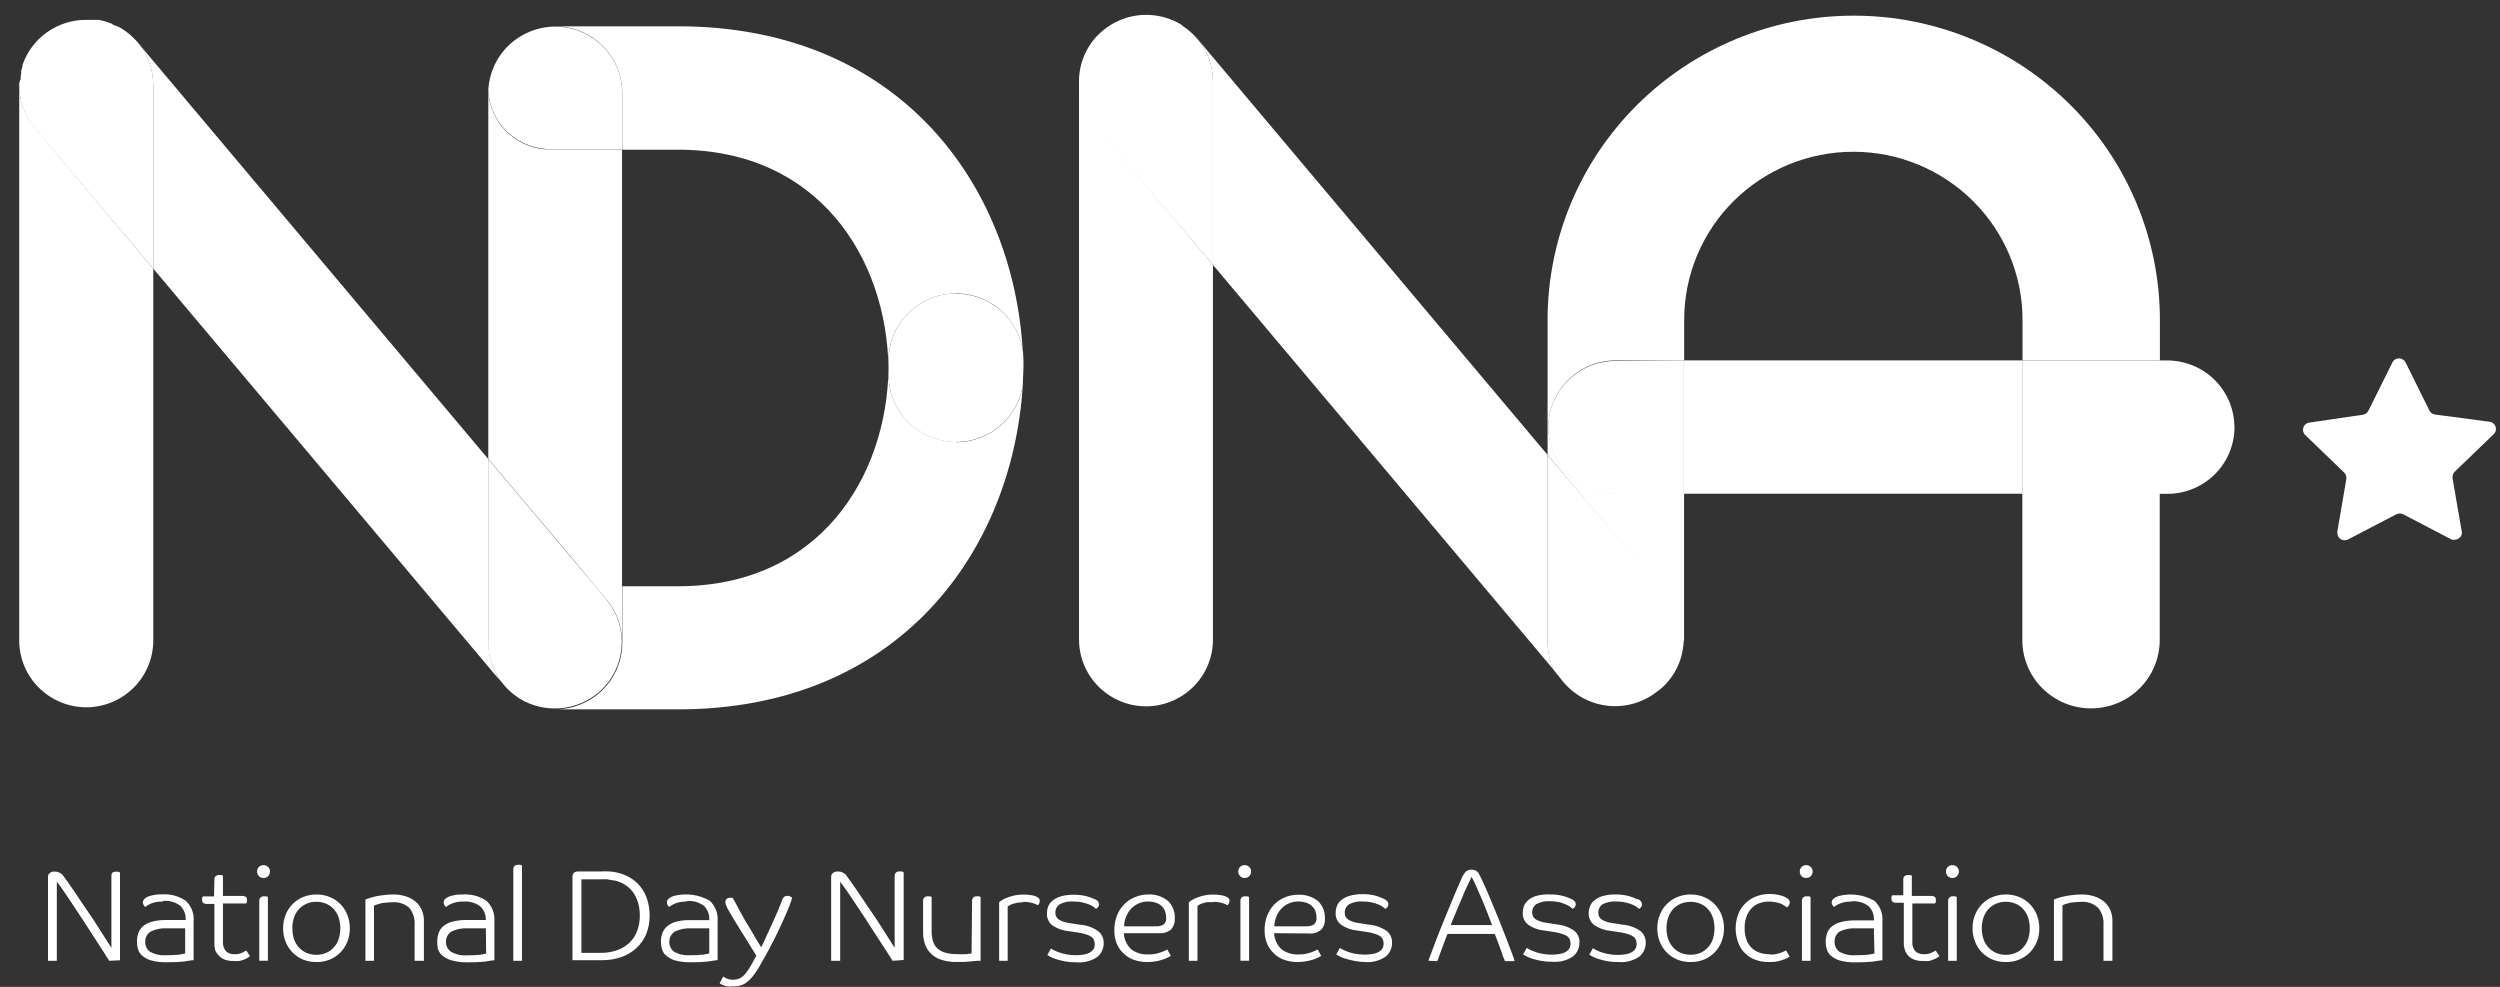 <svg width="152" height="60" viewBox="0 0 152 60" fill="none" xmlns="http://www.w3.org/2000/svg">
<rect x="0" y="0" width="152" height="60" fill="#333333" stroke="none"/>
<path d="M6.641 58.415C6.504 58.201 6.342 57.958 6.17 57.679L5.609 56.814L5.012 55.889C4.809 55.576 4.613 55.297 4.416 54.989C4.218 54.68 4.046 54.438 3.885 54.2C3.75 53.997 3.607 53.799 3.455 53.608V58.415H2.918V53.298C2.918 53.256 2.928 53.215 2.947 53.177C2.965 53.139 2.992 53.106 3.025 53.08C3.109 53.017 3.213 52.985 3.318 52.991C3.415 52.988 3.511 53.008 3.599 53.05L3.777 53.156C3.86 53.263 3.974 53.417 4.111 53.613C4.249 53.809 4.404 54.029 4.571 54.277L5.108 55.077L5.704 55.954L6.265 56.831L6.773 57.631V53.269C6.767 53.203 6.782 53.137 6.814 53.08C6.843 53.051 6.878 53.029 6.916 53.016C6.954 53.003 6.995 52.998 7.035 53.002C7.086 52.993 7.139 52.993 7.19 53.002L7.297 53.05V58.385L6.642 58.414L6.641 58.415ZM11.259 56.441H10.118C9.793 56.426 9.47 56.492 9.176 56.631C9.071 56.692 8.984 56.779 8.924 56.884C8.863 56.989 8.83 57.108 8.829 57.229C8.82 57.35 8.841 57.472 8.891 57.583C8.941 57.693 9.019 57.79 9.116 57.863C9.427 58.034 9.782 58.108 10.136 58.076C10.393 58.081 10.65 58.069 10.905 58.041L11.258 57.97V56.441H11.259ZM9.887 54.817C9.647 54.807 9.406 54.846 9.182 54.935C9.056 54.987 8.938 55.057 8.831 55.143C8.793 55.111 8.761 55.073 8.735 55.03C8.704 54.978 8.687 54.919 8.687 54.858C8.687 54.805 8.704 54.753 8.735 54.711C8.765 54.669 8.801 54.633 8.842 54.604C8.936 54.535 9.044 54.486 9.158 54.462C9.385 54.397 9.621 54.369 9.856 54.378C10.363 54.343 10.867 54.479 11.288 54.763C11.458 54.92 11.591 55.114 11.675 55.33C11.759 55.545 11.792 55.778 11.771 56.009V58.379C11.616 58.379 11.413 58.433 11.175 58.462C10.833 58.494 10.492 58.508 10.149 58.504C9.821 58.515 9.493 58.477 9.177 58.391C8.974 58.329 8.787 58.226 8.627 58.088C8.508 57.981 8.424 57.841 8.383 57.686C8.344 57.537 8.325 57.383 8.329 57.229C8.329 57.058 8.356 56.887 8.412 56.726C8.47 56.564 8.569 56.421 8.699 56.31C8.86 56.18 9.047 56.087 9.248 56.038C9.528 55.965 9.817 55.931 10.107 55.937H11.289C11.3 55.778 11.277 55.618 11.221 55.469C11.165 55.32 11.078 55.184 10.965 55.072C10.665 54.846 10.291 54.741 9.916 54.775M13.037 53.471C13.034 53.437 13.039 53.402 13.05 53.37C13.061 53.337 13.079 53.307 13.102 53.282C13.13 53.253 13.164 53.232 13.201 53.218C13.238 53.205 13.278 53.2 13.318 53.204C13.365 53.196 13.413 53.196 13.461 53.204L13.556 53.24V54.473H14.749C14.817 54.47 14.883 54.489 14.94 54.526C14.966 54.546 14.986 54.573 14.998 54.603C15.011 54.633 15.015 54.666 15.011 54.698C15.021 54.747 15.021 54.797 15.011 54.846C14.998 54.876 14.983 54.904 14.964 54.929H13.556V57.253C13.547 57.359 13.559 57.467 13.592 57.568C13.625 57.67 13.677 57.764 13.747 57.846C13.894 57.966 14.081 58.027 14.271 58.017C14.43 58.024 14.588 57.991 14.731 57.922L14.976 57.793L15.202 58.13L15.077 58.225C15.008 58.266 14.937 58.302 14.863 58.331C14.767 58.37 14.669 58.402 14.57 58.426C14.44 58.436 14.311 58.436 14.182 58.426C14.005 58.431 13.829 58.403 13.663 58.343C13.53 58.292 13.409 58.211 13.312 58.107C13.224 58.026 13.152 57.93 13.102 57.822C13.056 57.682 13.034 57.536 13.037 57.389V54.959H12.554C12.486 54.961 12.419 54.943 12.363 54.906C12.336 54.885 12.316 54.857 12.303 54.826C12.29 54.795 12.286 54.761 12.29 54.727C12.281 54.68 12.281 54.632 12.29 54.585L12.339 54.502H13.013L13.037 53.471ZM15.764 54.763C15.762 54.726 15.769 54.689 15.783 54.655C15.797 54.621 15.819 54.59 15.846 54.565C15.873 54.539 15.905 54.52 15.941 54.508C15.976 54.497 16.013 54.493 16.05 54.497C16.096 54.491 16.141 54.491 16.187 54.497L16.288 54.533V58.414H15.764V54.763ZM16.414 52.986C16.416 53.038 16.407 53.09 16.388 53.139C16.369 53.188 16.34 53.232 16.303 53.269C16.266 53.307 16.222 53.336 16.173 53.355C16.124 53.375 16.072 53.384 16.02 53.382C15.915 53.382 15.815 53.342 15.74 53.27C15.668 53.193 15.629 53.091 15.632 52.986C15.63 52.935 15.639 52.885 15.658 52.838C15.676 52.791 15.704 52.748 15.74 52.712C15.815 52.64 15.916 52.6 16.02 52.6C16.124 52.6 16.225 52.64 16.3 52.712C16.338 52.747 16.367 52.789 16.387 52.837C16.407 52.884 16.416 52.934 16.414 52.986ZM17.78 56.441C17.776 56.664 17.808 56.886 17.875 57.099C17.939 57.286 18.04 57.457 18.173 57.603C18.302 57.745 18.462 57.858 18.639 57.935C18.828 58.014 19.03 58.054 19.235 58.054C19.44 58.054 19.643 58.014 19.832 57.935C20.007 57.859 20.164 57.746 20.292 57.603C20.427 57.459 20.529 57.287 20.59 57.099C20.725 56.671 20.725 56.211 20.59 55.783C20.528 55.594 20.426 55.421 20.292 55.274C20.165 55.132 20.008 55.02 19.832 54.947C19.644 54.866 19.44 54.825 19.235 54.829C19.037 54.825 18.84 54.862 18.657 54.939C18.474 55.016 18.309 55.13 18.173 55.274C18.041 55.422 17.94 55.595 17.875 55.783C17.806 55.996 17.771 56.217 17.773 56.441L17.78 56.441ZM21.271 56.441C21.273 56.723 21.22 57.003 21.115 57.265C21.016 57.507 20.873 57.728 20.692 57.917C20.506 58.099 20.287 58.243 20.047 58.344C19.791 58.446 19.517 58.495 19.242 58.492C18.965 58.495 18.688 58.446 18.43 58.344C18.192 58.243 17.976 58.098 17.792 57.917C17.608 57.73 17.464 57.508 17.368 57.265C17.264 57.003 17.211 56.723 17.213 56.441C17.211 56.157 17.263 55.875 17.368 55.611C17.464 55.37 17.608 55.151 17.79 54.967C17.973 54.782 18.19 54.637 18.43 54.538C18.949 54.331 19.528 54.331 20.047 54.538C20.29 54.634 20.509 54.779 20.692 54.965C20.873 55.152 21.017 55.372 21.115 55.612C21.219 55.876 21.271 56.156 21.27 56.441L21.271 56.441ZM25.208 58.415V56.21C25.232 55.841 25.114 55.477 24.88 55.191C24.738 55.068 24.573 54.974 24.395 54.917C24.216 54.86 24.028 54.84 23.842 54.858C23.696 54.858 23.55 54.868 23.406 54.888C23.28 54.888 23.168 54.924 23.071 54.947C22.994 54.965 22.919 54.989 22.845 55.018L22.738 55.066V58.415H22.218V54.692L22.368 54.633C22.652 54.536 22.946 54.468 23.245 54.432C23.467 54.4 23.689 54.384 23.913 54.384C24.176 54.381 24.438 54.421 24.689 54.503C24.908 54.571 25.111 54.685 25.285 54.835C25.442 54.975 25.566 55.146 25.649 55.338C25.734 55.541 25.776 55.759 25.774 55.979V58.415H25.207H25.208ZM29.54 56.441H28.406C28.081 56.427 27.758 56.492 27.464 56.631C27.359 56.692 27.273 56.78 27.212 56.885C27.151 56.989 27.118 57.108 27.116 57.229C27.108 57.353 27.132 57.477 27.185 57.589C27.238 57.701 27.32 57.798 27.421 57.87C27.732 58.039 28.087 58.113 28.442 58.082C28.698 58.086 28.955 58.074 29.211 58.047C29.328 58.029 29.443 58.006 29.557 57.976L29.54 56.441ZM28.173 54.816C27.932 54.806 27.693 54.847 27.469 54.936C27.342 54.987 27.223 55.057 27.116 55.143C27.077 55.111 27.042 55.073 27.015 55.03C26.989 54.978 26.975 54.922 26.973 54.864C26.975 54.812 26.989 54.761 27.016 54.716C27.045 54.675 27.081 54.639 27.123 54.609C27.218 54.543 27.326 54.495 27.439 54.467C27.666 54.404 27.901 54.377 28.137 54.384C28.647 54.349 29.153 54.485 29.575 54.77C29.745 54.926 29.877 55.12 29.961 55.336C30.045 55.551 30.078 55.784 30.058 56.014V58.385C29.903 58.385 29.694 58.438 29.461 58.468C29.119 58.5 28.774 58.514 28.43 58.509C28.088 58.518 27.748 58.475 27.421 58.379C27.219 58.317 27.032 58.214 26.872 58.076C26.751 57.969 26.665 57.829 26.622 57.674C26.593 57.528 26.58 57.378 26.585 57.229C26.585 57.058 26.613 56.887 26.669 56.725C26.725 56.563 26.824 56.42 26.955 56.309C27.114 56.18 27.299 56.087 27.499 56.038C27.781 55.965 28.071 55.931 28.364 55.937H29.539C29.544 55.784 29.517 55.632 29.461 55.491C29.404 55.349 29.319 55.221 29.211 55.113C28.91 54.888 28.535 54.782 28.161 54.817M31.21 52.849C31.208 52.78 31.231 52.713 31.275 52.66C31.305 52.632 31.34 52.611 31.378 52.598C31.416 52.585 31.456 52.579 31.497 52.582C31.542 52.573 31.589 52.573 31.633 52.582L31.735 52.618V58.415H31.209L31.21 52.849ZM38.9 55.671C38.905 55.396 38.867 55.122 38.787 54.858C38.717 54.631 38.61 54.417 38.471 54.224C38.336 54.047 38.17 53.897 37.981 53.779C37.786 53.661 37.572 53.577 37.349 53.53C37.212 53.53 37.074 53.484 36.931 53.465C36.788 53.447 36.639 53.465 36.483 53.465H35.35V57.934H36.543C36.892 57.937 37.237 57.877 37.564 57.757C37.837 57.654 38.087 57.497 38.297 57.294C38.498 57.093 38.651 56.85 38.745 56.584C38.852 56.291 38.905 55.981 38.9 55.67V55.671ZM39.497 55.671C39.501 56.051 39.432 56.429 39.294 56.785C39.159 57.109 38.956 57.4 38.697 57.638C38.437 57.883 38.128 58.069 37.79 58.183C37.407 58.319 37.003 58.385 36.597 58.379H34.807V53.298C34.804 53.214 34.834 53.131 34.89 53.068C34.969 53.007 35.067 52.977 35.166 52.985H36.532C36.695 52.975 36.857 52.975 37.021 52.985C37.194 52.985 37.349 53.02 37.486 53.044C37.776 53.105 38.054 53.214 38.309 53.364C38.555 53.505 38.769 53.692 38.942 53.915C39.126 54.151 39.265 54.418 39.354 54.703C39.452 55.017 39.501 55.346 39.497 55.675M43.124 56.441H41.991C41.666 56.427 41.342 56.492 41.047 56.631C40.942 56.691 40.854 56.779 40.793 56.883C40.731 56.988 40.698 57.107 40.696 57.229C40.687 57.35 40.708 57.472 40.758 57.583C40.808 57.694 40.885 57.791 40.983 57.864C41.293 58.034 41.648 58.108 42.002 58.076C42.259 58.081 42.517 58.069 42.772 58.041L43.124 57.97V56.441ZM41.739 54.817C41.499 54.808 41.259 54.847 41.036 54.936C40.91 54.989 40.791 55.059 40.684 55.143C40.646 55.111 40.614 55.072 40.588 55.03C40.559 54.978 40.545 54.918 40.547 54.858C40.547 54.806 40.563 54.754 40.594 54.711C40.624 54.669 40.66 54.633 40.702 54.604C40.797 54.536 40.904 54.487 41.018 54.462C41.74 54.285 42.503 54.393 43.147 54.763C43.318 54.92 43.45 55.114 43.534 55.33C43.618 55.545 43.651 55.778 43.631 56.009V58.379C43.476 58.379 43.273 58.433 43.035 58.462C42.693 58.494 42.351 58.508 42.009 58.504C41.681 58.515 41.353 58.477 41.036 58.391C40.834 58.329 40.647 58.226 40.487 58.088C40.368 57.981 40.283 57.841 40.242 57.686C40.203 57.543 40.183 57.395 40.183 57.247C40.183 57.076 40.211 56.906 40.266 56.743C40.326 56.584 40.424 56.441 40.552 56.328C40.707 56.196 40.888 56.099 41.083 56.044C41.364 55.971 41.653 55.938 41.942 55.943H43.124C43.135 55.785 43.112 55.626 43.058 55.477C43.003 55.328 42.918 55.192 42.807 55.078C42.504 54.854 42.128 54.748 41.752 54.782M46.298 57.556C46.376 57.407 46.471 57.218 46.578 56.963C46.686 56.707 46.8 56.494 46.912 56.239C47.026 55.985 47.145 55.718 47.259 55.458C47.372 55.196 47.468 54.941 47.557 54.71C47.581 54.643 47.62 54.582 47.671 54.533C47.731 54.487 47.804 54.465 47.879 54.468C47.949 54.465 48.017 54.483 48.076 54.521L48.166 54.585C48.077 54.881 47.969 55.169 47.843 55.451C47.705 55.771 47.543 56.127 47.36 56.518C47.176 56.915 46.984 57.3 46.764 57.703C46.542 58.107 46.352 58.462 46.131 58.83C46.02 59.021 45.895 59.203 45.755 59.374C45.651 59.509 45.529 59.629 45.391 59.73C45.28 59.816 45.151 59.881 45.016 59.921C44.869 59.958 44.719 59.976 44.568 59.973C44.455 59.986 44.341 59.986 44.228 59.973C44.142 59.96 44.058 59.936 43.978 59.902C43.922 59.883 43.868 59.859 43.816 59.831L43.757 59.784L43.966 59.375C44.03 59.417 44.098 59.455 44.169 59.488C44.293 59.544 44.43 59.571 44.568 59.564C44.688 59.569 44.808 59.549 44.92 59.505C45.032 59.461 45.134 59.395 45.219 59.309C45.325 59.202 45.419 59.083 45.499 58.954C45.608 58.784 45.712 58.61 45.809 58.433L45.983 58.1L45.761 57.745L45.433 57.206L45.057 56.613C44.926 56.399 44.807 56.192 44.693 56.02L44.395 55.517C44.312 55.374 44.252 55.273 44.222 55.214C44.193 55.154 44.167 55.093 44.145 55.03C44.117 54.975 44.103 54.914 44.103 54.853C44.099 54.786 44.12 54.72 44.162 54.668C44.186 54.641 44.217 54.619 44.251 54.606C44.285 54.592 44.322 54.588 44.359 54.592C44.405 54.584 44.451 54.584 44.497 54.592C44.518 54.588 44.54 54.588 44.561 54.592C44.561 54.64 44.628 54.728 44.7 54.859C44.771 54.989 44.848 55.143 44.944 55.321L45.272 55.913L45.63 56.506C45.75 56.719 45.862 56.915 45.976 57.099L46.274 57.585M54.269 58.415C54.131 58.201 53.971 57.958 53.798 57.679L53.237 56.814L52.64 55.889C52.437 55.576 52.24 55.297 52.043 54.989C51.847 54.68 51.674 54.438 51.512 54.2C51.375 53.998 51.232 53.801 51.083 53.608V58.415H50.534V53.3C50.535 53.257 50.545 53.214 50.565 53.175C50.584 53.136 50.612 53.102 50.647 53.075C50.731 53.012 50.835 52.98 50.94 52.986C51.037 52.982 51.133 53.002 51.221 53.045L51.399 53.152C51.482 53.258 51.596 53.412 51.733 53.608C51.871 53.803 52.026 54.023 52.193 54.272L52.73 55.072L53.326 55.949L53.887 56.825L54.395 57.627V53.27C54.392 53.196 54.415 53.123 54.459 53.063C54.488 53.035 54.523 53.013 54.562 53C54.6 52.986 54.641 52.981 54.681 52.986C54.732 52.976 54.785 52.976 54.836 52.986L54.943 53.033V58.368L54.269 58.415ZM59.102 54.764C59.099 54.695 59.123 54.627 59.167 54.574C59.196 54.546 59.231 54.524 59.269 54.511C59.308 54.498 59.349 54.493 59.389 54.498C59.434 54.491 59.48 54.491 59.526 54.498L59.621 54.533V58.415H59.4L59.066 58.45C58.941 58.45 58.803 58.48 58.659 58.486H58.231C57.823 58.505 57.416 58.437 57.038 58.285C56.763 58.154 56.531 57.948 56.369 57.691C56.196 57.376 56.112 57.02 56.124 56.66V54.764C56.122 54.695 56.145 54.627 56.19 54.574C56.219 54.546 56.254 54.524 56.292 54.511C56.331 54.498 56.371 54.493 56.411 54.498C56.457 54.491 56.503 54.491 56.548 54.498L56.643 54.533V56.637C56.643 56.837 56.671 57.037 56.726 57.23C56.773 57.394 56.865 57.544 56.99 57.662C57.128 57.785 57.294 57.874 57.473 57.923C57.713 57.988 57.959 58.017 58.207 58.012C58.395 58.023 58.585 58.023 58.774 58.012C58.874 58.002 58.973 57.989 59.072 57.97L59.102 54.764ZM62.228 54.858C61.992 54.856 61.758 54.894 61.535 54.971C61.471 54.995 61.409 55.025 61.35 55.06C61.32 55.076 61.292 55.096 61.267 55.12V58.415H60.748V54.858L60.868 54.763C60.957 54.702 61.053 54.651 61.155 54.609C61.3 54.547 61.452 54.498 61.607 54.462C61.803 54.413 62.003 54.388 62.205 54.39C62.405 54.385 62.605 54.403 62.801 54.444C62.904 54.465 63.002 54.503 63.093 54.557C63.131 54.579 63.163 54.611 63.185 54.649C63.207 54.688 63.218 54.731 63.219 54.775C63.219 54.831 63.207 54.886 63.183 54.935C63.163 54.975 63.134 55.009 63.099 55.037C63 54.979 62.894 54.935 62.783 54.906C62.589 54.852 62.388 54.828 62.186 54.834M66.601 54.675C66.75 54.763 66.822 54.859 66.822 54.977C66.825 55.042 66.803 55.105 66.762 55.155L66.637 55.262C66.531 55.159 66.408 55.075 66.274 55.013C66.136 54.957 65.994 54.911 65.849 54.876C65.654 54.83 65.454 54.809 65.253 54.811C64.971 54.792 64.688 54.849 64.436 54.977C64.351 55.033 64.281 55.11 64.234 55.2C64.187 55.29 64.164 55.391 64.167 55.493C64.162 55.575 64.179 55.658 64.217 55.732C64.255 55.806 64.311 55.869 64.381 55.913C64.565 56.02 64.768 56.089 64.979 56.115L65.659 56.222C66.07 56.248 66.467 56.392 66.798 56.637C66.897 56.723 66.976 56.829 67.028 56.949C67.081 57.069 67.106 57.199 67.103 57.33C67.108 57.492 67.076 57.654 67.008 57.802C66.941 57.95 66.841 58.08 66.715 58.183C66.343 58.433 65.896 58.548 65.45 58.509C65.212 58.513 64.974 58.493 64.74 58.45C64.558 58.415 64.379 58.369 64.203 58.313C64.078 58.273 63.956 58.222 63.839 58.16L63.678 58.065L63.899 57.668L64.053 57.762C64.299 57.885 64.56 57.972 64.829 58.023C65.026 58.062 65.226 58.078 65.426 58.077C65.576 58.078 65.726 58.066 65.874 58.041C66 58.023 66.123 57.986 66.237 57.929C66.331 57.88 66.412 57.811 66.476 57.727C66.534 57.631 66.562 57.52 66.559 57.407C66.56 57.32 66.544 57.233 66.512 57.152C66.479 57.072 66.423 57.004 66.35 56.957C66.256 56.895 66.153 56.847 66.046 56.814C65.888 56.763 65.727 56.726 65.563 56.702L64.967 56.613C64.616 56.58 64.28 56.46 63.988 56.262C63.877 56.177 63.789 56.066 63.731 55.94C63.672 55.813 63.646 55.673 63.654 55.534C63.654 55.396 63.678 55.257 63.726 55.125C63.781 54.984 63.871 54.86 63.988 54.763C64.136 54.643 64.306 54.556 64.489 54.503C64.743 54.43 65.007 54.396 65.271 54.401C65.552 54.395 65.834 54.429 66.106 54.503C66.276 54.553 66.442 54.616 66.601 54.692M70.246 56.322C70.415 56.33 70.584 56.295 70.736 56.222C70.798 56.17 70.846 56.103 70.876 56.027C70.905 55.951 70.914 55.869 70.902 55.789C70.904 55.664 70.884 55.54 70.843 55.422C70.805 55.305 70.74 55.199 70.652 55.113C70.556 55.013 70.438 54.938 70.306 54.894C70.137 54.837 69.96 54.809 69.781 54.811C69.574 54.811 69.37 54.858 69.184 54.948C69.012 55.031 68.858 55.148 68.731 55.291C68.609 55.435 68.514 55.6 68.45 55.777C68.386 55.952 68.35 56.137 68.343 56.322H70.246H70.246ZM68.331 56.738C68.345 57.112 68.508 57.466 68.785 57.722C69.085 57.943 69.455 58.053 69.828 58.029C70.063 58.033 70.297 57.997 70.521 57.923C70.677 57.873 70.829 57.809 70.974 57.733L71.189 58.119L70.993 58.225C70.89 58.274 70.784 58.315 70.676 58.349C70.539 58.392 70.4 58.426 70.258 58.451C70.092 58.48 69.926 58.493 69.757 58.492C69.489 58.494 69.223 58.452 68.969 58.367C68.734 58.289 68.519 58.162 68.338 57.994C68.156 57.828 68.009 57.626 67.907 57.401C67.797 57.129 67.744 56.836 67.752 56.542C67.748 56.247 67.8 55.952 67.907 55.676C68.002 55.425 68.146 55.195 68.332 55.001C68.511 54.811 68.728 54.662 68.969 54.562C69.224 54.447 69.501 54.386 69.781 54.384C70.224 54.356 70.663 54.495 71.009 54.77C71.152 54.909 71.263 55.078 71.335 55.264C71.407 55.45 71.439 55.649 71.428 55.848C71.444 56.088 71.365 56.325 71.207 56.506C71.002 56.677 70.738 56.76 70.473 56.737L68.331 56.738ZM73.79 54.858C73.647 54.843 73.503 54.843 73.361 54.858C73.261 54.876 73.164 54.902 73.069 54.936C73.006 54.959 72.946 54.989 72.889 55.025C72.859 55.039 72.831 55.059 72.806 55.084V58.415H72.281V54.858L72.406 54.763C72.496 54.702 72.591 54.651 72.693 54.609C72.837 54.547 72.987 54.497 73.14 54.462C73.335 54.413 73.535 54.389 73.736 54.39C73.937 54.385 74.137 54.403 74.333 54.444C74.438 54.465 74.539 54.503 74.631 54.557C74.669 54.579 74.701 54.611 74.723 54.649C74.745 54.688 74.757 54.731 74.757 54.775C74.755 54.825 74.744 54.873 74.724 54.918C74.703 54.963 74.673 55.003 74.637 55.037C74.535 54.981 74.427 54.937 74.315 54.906C74.121 54.851 73.92 54.827 73.719 54.834M75.419 54.763C75.417 54.694 75.44 54.626 75.484 54.573C75.513 54.545 75.549 54.523 75.587 54.51C75.625 54.497 75.666 54.492 75.706 54.497C75.752 54.491 75.797 54.491 75.843 54.497L75.944 54.533V58.414H75.419V54.763ZM76.069 52.986C76.07 53.038 76.059 53.091 76.039 53.14C76.018 53.189 75.988 53.233 75.95 53.27C75.876 53.343 75.777 53.383 75.673 53.383C75.569 53.383 75.47 53.343 75.396 53.27C75.342 53.214 75.305 53.143 75.29 53.066C75.275 52.99 75.282 52.91 75.311 52.838C75.33 52.791 75.359 52.748 75.395 52.712C75.431 52.675 75.475 52.645 75.523 52.626C75.572 52.606 75.624 52.597 75.676 52.6C75.727 52.598 75.778 52.607 75.825 52.626C75.872 52.646 75.915 52.675 75.95 52.712C75.988 52.747 76.019 52.789 76.04 52.836C76.06 52.883 76.071 52.934 76.07 52.986H76.069ZM79.386 56.322C79.553 56.33 79.72 56.295 79.869 56.221C79.933 56.17 79.983 56.103 80.013 56.028C80.043 55.952 80.054 55.87 80.043 55.789C80.044 55.664 80.024 55.54 79.983 55.422C79.945 55.305 79.88 55.199 79.792 55.113C79.695 55.014 79.577 54.939 79.446 54.894C79.275 54.835 79.096 54.807 78.915 54.81C78.716 54.811 78.519 54.854 78.338 54.937C78.157 55.02 77.996 55.141 77.865 55.291C77.743 55.435 77.648 55.6 77.585 55.777C77.52 55.952 77.484 56.137 77.477 56.322H79.386ZM77.465 56.738C77.484 57.113 77.648 57.465 77.924 57.721C78.223 57.942 78.591 58.051 78.962 58.029C79.2 58.033 79.436 57.997 79.661 57.923C79.817 57.873 79.969 57.809 80.114 57.733L80.329 58.119L80.132 58.225C80.029 58.273 79.924 58.314 79.816 58.349C79.516 58.442 79.205 58.49 78.891 58.492C78.626 58.494 78.362 58.452 78.11 58.367C77.875 58.289 77.659 58.162 77.477 57.994C77.296 57.827 77.15 57.626 77.048 57.401C76.936 57.129 76.881 56.837 76.886 56.542C76.884 56.246 76.937 55.953 77.041 55.676C77.139 55.427 77.284 55.198 77.465 55.001C77.646 54.811 77.866 54.662 78.11 54.562C78.362 54.454 78.635 54.4 78.909 54.402C79.352 54.375 79.791 54.511 80.138 54.787C80.281 54.927 80.392 55.096 80.464 55.282C80.536 55.468 80.567 55.667 80.555 55.866C80.564 55.986 80.548 56.105 80.51 56.218C80.471 56.331 80.409 56.435 80.329 56.524C80.228 56.609 80.112 56.674 79.986 56.714C79.859 56.753 79.727 56.767 79.595 56.754L77.465 56.738ZM84.189 54.674C84.338 54.763 84.416 54.858 84.416 54.977C84.416 55.041 84.395 55.104 84.357 55.155C84.317 55.193 84.275 55.229 84.231 55.262L84.117 55.167C84.039 55.104 83.953 55.053 83.862 55.013C83.542 54.874 83.196 54.806 82.848 54.811C82.565 54.791 82.282 54.848 82.029 54.977C81.944 55.033 81.875 55.11 81.828 55.2C81.781 55.29 81.758 55.391 81.761 55.493C81.756 55.575 81.774 55.658 81.811 55.732C81.849 55.806 81.906 55.869 81.976 55.913C82.159 56.021 82.362 56.089 82.572 56.115L83.253 56.222C83.642 56.254 84.016 56.392 84.333 56.619C84.432 56.704 84.51 56.811 84.563 56.931C84.616 57.051 84.641 57.181 84.637 57.312C84.641 57.475 84.608 57.637 84.539 57.785C84.471 57.933 84.37 58.063 84.243 58.166C83.874 58.415 83.429 58.531 82.984 58.492C82.758 58.487 82.532 58.461 82.31 58.414C82.127 58.378 81.946 58.333 81.767 58.278C81.643 58.238 81.523 58.187 81.409 58.124L81.243 58.029L81.463 57.632L81.624 57.727C81.866 57.852 82.125 57.94 82.393 57.988C82.738 58.052 83.09 58.058 83.437 58.006C83.562 57.988 83.683 57.95 83.796 57.893C83.89 57.845 83.972 57.776 84.034 57.691C84.097 57.596 84.128 57.484 84.124 57.371C84.124 57.284 84.108 57.197 84.076 57.116C84.04 57.039 83.984 56.971 83.915 56.921C83.819 56.859 83.715 56.811 83.605 56.778C83.447 56.727 83.286 56.69 83.122 56.666L82.524 56.577C82.173 56.547 81.836 56.426 81.545 56.227C81.433 56.143 81.343 56.033 81.284 55.906C81.225 55.778 81.198 55.638 81.207 55.498C81.208 55.359 81.234 55.221 81.284 55.089C81.337 54.947 81.428 54.823 81.546 54.728C81.694 54.608 81.864 54.52 82.048 54.467C82.299 54.395 82.561 54.361 82.824 54.365C83.107 54.358 83.39 54.392 83.664 54.467C83.832 54.517 83.996 54.58 84.153 54.657M89.47 53.323C89.38 53.507 89.285 53.715 89.184 53.916C89.082 54.117 88.981 54.377 88.873 54.633C88.765 54.888 88.652 55.149 88.539 55.422L88.199 56.245H90.722C90.627 55.985 90.519 55.712 90.4 55.415C90.281 55.12 90.167 54.822 90.055 54.574L89.726 53.826C89.646 53.648 89.561 53.473 89.47 53.3V53.323ZM86.844 58.414C87 57.983 87.161 57.555 87.327 57.128C87.501 56.684 87.667 56.257 87.847 55.825C88.026 55.391 88.193 54.977 88.365 54.568C88.539 54.159 88.694 53.786 88.849 53.441C88.913 53.28 89.004 53.13 89.117 52.998C89.204 52.927 89.311 52.884 89.422 52.875C89.534 52.865 89.646 52.889 89.744 52.944C89.8 52.984 89.849 53.029 89.893 53.081C89.983 53.24 90.096 53.472 90.227 53.768C90.358 54.064 90.501 54.361 90.651 54.746L91.11 55.853C91.265 56.239 91.408 56.601 91.54 56.945C91.672 57.289 91.791 57.585 91.886 57.846C91.981 58.107 92.052 58.296 92.089 58.438H91.492C91.492 58.373 91.427 58.272 91.379 58.136C91.331 58 91.284 57.851 91.224 57.691L91.044 57.199C90.994 57.06 90.94 56.921 90.884 56.784H88.008C87.877 57.123 87.751 57.437 87.644 57.739C87.536 58.041 87.447 58.272 87.388 58.438L86.844 58.414ZM95.585 54.675C95.728 54.763 95.806 54.858 95.806 54.977C95.806 55.041 95.785 55.103 95.746 55.155L95.621 55.262C95.514 55.159 95.391 55.074 95.257 55.013C95.121 54.952 94.982 54.9 94.839 54.858C94.644 54.813 94.443 54.791 94.243 54.794C93.96 54.773 93.677 54.831 93.425 54.96C93.34 55.016 93.271 55.092 93.224 55.182C93.177 55.273 93.154 55.373 93.157 55.475C93.152 55.558 93.169 55.641 93.207 55.715C93.245 55.789 93.302 55.851 93.372 55.896C93.555 56.002 93.758 56.071 93.968 56.097L94.648 56.204C95.038 56.236 95.412 56.373 95.728 56.601C95.827 56.687 95.906 56.794 95.958 56.914C96.011 57.034 96.036 57.164 96.032 57.294C96.036 57.457 96.002 57.618 95.935 57.765C95.868 57.913 95.769 58.044 95.644 58.148C95.273 58.398 94.826 58.513 94.379 58.474C94.141 58.477 93.904 58.457 93.67 58.414C93.489 58.379 93.309 58.334 93.133 58.278C93.007 58.238 92.885 58.186 92.769 58.124L92.603 58.029L92.829 57.632L92.984 57.727C93.229 57.85 93.49 57.938 93.76 57.988C94.104 58.053 94.457 58.059 94.803 58.006C94.93 57.988 95.053 57.95 95.167 57.893C95.26 57.845 95.34 57.776 95.4 57.691C95.462 57.597 95.493 57.485 95.489 57.372C95.49 57.284 95.474 57.197 95.441 57.116C95.409 57.036 95.353 56.967 95.281 56.921C95.186 56.859 95.084 56.811 94.977 56.778C94.819 56.729 94.657 56.691 94.493 56.666L93.896 56.577C93.546 56.546 93.209 56.425 92.917 56.227C92.807 56.142 92.719 56.031 92.66 55.904C92.602 55.777 92.576 55.638 92.584 55.498C92.584 55.36 92.608 55.221 92.655 55.089C92.711 54.949 92.802 54.824 92.918 54.728C93.066 54.608 93.236 54.52 93.419 54.467C93.688 54.396 93.966 54.368 94.243 54.384C94.524 54.377 94.806 54.412 95.077 54.486C95.247 54.534 95.414 54.598 95.573 54.675M99.612 54.674C99.761 54.763 99.832 54.858 99.832 54.977C99.836 55.041 99.815 55.105 99.773 55.155C99.738 55.195 99.698 55.231 99.654 55.262L99.541 55.167C99.461 55.106 99.375 55.054 99.284 55.013C99.146 54.956 99.005 54.911 98.86 54.876C98.665 54.83 98.464 54.808 98.263 54.811C97.979 54.792 97.695 54.849 97.441 54.977C97.356 55.034 97.288 55.111 97.242 55.201C97.196 55.291 97.174 55.391 97.177 55.493C97.173 55.575 97.19 55.658 97.228 55.732C97.266 55.806 97.323 55.869 97.393 55.913C97.576 56.022 97.779 56.09 97.989 56.115L98.67 56.222C99.061 56.253 99.436 56.391 99.755 56.619C99.854 56.704 99.933 56.811 99.986 56.931C100.039 57.051 100.064 57.181 100.06 57.312C100.064 57.475 100.03 57.637 99.962 57.785C99.893 57.933 99.792 58.063 99.665 58.166C99.294 58.416 98.847 58.531 98.401 58.492C98.163 58.495 97.925 58.475 97.691 58.433C97.51 58.397 97.331 58.352 97.154 58.296C97.03 58.256 96.91 58.204 96.796 58.142L96.629 58.047L96.85 57.65L97.011 57.745C97.111 57.797 97.214 57.843 97.321 57.882C97.801 58.051 98.315 58.1 98.819 58.024C98.945 58.005 99.068 57.968 99.182 57.911C99.277 57.863 99.359 57.794 99.422 57.709C99.481 57.613 99.51 57.502 99.505 57.389C99.508 57.302 99.492 57.215 99.457 57.135C99.425 57.054 99.368 56.986 99.296 56.939C99.202 56.877 99.099 56.83 98.991 56.797C98.834 56.746 98.672 56.708 98.508 56.684L97.912 56.595C97.561 56.564 97.224 56.444 96.934 56.245C96.821 56.161 96.731 56.05 96.672 55.923C96.612 55.796 96.585 55.656 96.593 55.516C96.592 55.376 96.619 55.237 96.671 55.108C96.724 54.965 96.815 54.84 96.934 54.746C97.078 54.626 97.247 54.536 97.429 54.485C97.683 54.413 97.946 54.378 98.21 54.384C98.493 54.377 98.777 54.412 99.051 54.486C99.219 54.534 99.383 54.598 99.541 54.675M101.324 56.441C101.322 56.665 101.356 56.887 101.426 57.099C101.491 57.284 101.593 57.456 101.724 57.603C101.853 57.745 102.012 57.858 102.189 57.935C102.572 58.089 103 58.089 103.382 57.935C103.558 57.86 103.715 57.746 103.841 57.603C103.977 57.459 104.079 57.287 104.14 57.099C104.275 56.671 104.275 56.211 104.14 55.783C104.078 55.594 103.976 55.42 103.841 55.274C103.715 55.132 103.558 55.02 103.382 54.947C103 54.792 102.572 54.792 102.189 54.947C102.013 55.022 101.854 55.133 101.724 55.274C101.594 55.423 101.492 55.597 101.426 55.783C101.356 55.995 101.322 56.218 101.324 56.441ZM104.82 56.441C104.822 56.723 104.77 57.003 104.665 57.265C104.569 57.508 104.425 57.73 104.241 57.917C104.056 58.099 103.838 58.244 103.598 58.344C103.341 58.446 103.068 58.495 102.791 58.492C102.514 58.495 102.238 58.446 101.981 58.344C101.743 58.242 101.526 58.098 101.342 57.917C101.159 57.73 101.015 57.508 100.919 57.265C100.814 57.003 100.762 56.723 100.763 56.441C100.761 56.157 100.814 55.875 100.919 55.611C101.015 55.37 101.159 55.151 101.341 54.967C101.523 54.783 101.741 54.637 101.981 54.538C102.238 54.436 102.513 54.383 102.791 54.384C103.068 54.383 103.341 54.435 103.598 54.538C103.839 54.636 104.058 54.781 104.241 54.965C104.425 55.15 104.569 55.369 104.665 55.611C104.77 55.876 104.822 56.157 104.82 56.441ZM107.637 58.036C107.84 58.041 108.042 58.009 108.234 57.941C108.358 57.898 108.48 57.846 108.597 57.786L108.812 58.171C108.669 58.254 108.516 58.322 108.358 58.373C108.102 58.462 107.831 58.502 107.559 58.492C107.283 58.496 107.009 58.452 106.748 58.361C106.507 58.279 106.288 58.144 106.106 57.967C105.923 57.79 105.782 57.575 105.692 57.337C105.473 56.764 105.473 56.131 105.692 55.558C105.791 55.312 105.941 55.089 106.134 54.906C106.321 54.727 106.542 54.588 106.784 54.497C107.039 54.401 107.31 54.353 107.583 54.354C107.851 54.349 108.117 54.389 108.37 54.474C108.443 54.497 108.512 54.526 108.579 54.562L108.687 54.633C108.723 54.661 108.755 54.692 108.782 54.728C108.807 54.773 108.82 54.824 108.818 54.876C108.816 54.928 108.802 54.978 108.777 55.024C108.746 55.084 108.701 55.135 108.645 55.172L108.501 55.066C108.429 55.019 108.353 54.978 108.275 54.941C108.174 54.905 108.07 54.877 107.965 54.858C107.838 54.828 107.707 54.815 107.577 54.817C107.374 54.812 107.172 54.845 106.98 54.912C106.803 54.974 106.642 55.076 106.509 55.208C106.37 55.352 106.262 55.524 106.193 55.712C106.107 55.939 106.066 56.181 106.074 56.423C106.065 56.672 106.106 56.92 106.193 57.152C106.258 57.335 106.365 57.499 106.505 57.634C106.645 57.769 106.813 57.869 106.998 57.929C107.191 57.989 107.392 58.019 107.595 58.017M109.558 54.763C109.556 54.694 109.579 54.627 109.623 54.574C109.652 54.546 109.687 54.524 109.725 54.511C109.763 54.497 109.804 54.492 109.844 54.497C109.89 54.49 109.936 54.49 109.982 54.497L110.082 54.533V58.415H109.558V54.763ZM110.208 52.986C110.21 53.038 110.201 53.091 110.181 53.14C110.161 53.188 110.132 53.233 110.094 53.27C110.019 53.342 109.919 53.382 109.814 53.382C109.71 53.382 109.609 53.342 109.534 53.27C109.462 53.193 109.424 53.091 109.427 52.986C109.425 52.935 109.433 52.885 109.452 52.838C109.47 52.791 109.498 52.749 109.534 52.713C109.57 52.676 109.614 52.647 109.662 52.627C109.711 52.608 109.763 52.599 109.815 52.601C109.866 52.599 109.918 52.609 109.966 52.628C110.014 52.647 110.058 52.676 110.094 52.713C110.132 52.748 110.162 52.79 110.181 52.837C110.201 52.884 110.21 52.935 110.208 52.986ZM113.931 56.441H112.803C112.478 56.427 112.154 56.492 111.86 56.631C111.762 56.696 111.681 56.785 111.626 56.889C111.571 56.994 111.543 57.111 111.544 57.229C111.535 57.35 111.556 57.472 111.606 57.583C111.656 57.694 111.733 57.791 111.831 57.864C112.142 58.034 112.497 58.108 112.851 58.076C113.108 58.081 113.365 58.069 113.62 58.041C113.738 58.025 113.853 58.001 113.967 57.97L113.931 56.441ZM112.565 54.817C112.324 54.807 112.084 54.847 111.86 54.936C111.734 54.988 111.615 55.057 111.508 55.143C111.471 55.111 111.439 55.072 111.413 55.03C111.383 54.98 111.367 54.923 111.365 54.864C111.366 54.811 111.383 54.76 111.413 54.716C111.441 54.674 111.478 54.637 111.52 54.609C111.615 54.54 111.723 54.492 111.837 54.467C112.559 54.29 113.322 54.399 113.967 54.77C114.137 54.926 114.27 55.12 114.354 55.336C114.438 55.551 114.47 55.784 114.45 56.014V58.386C114.294 58.386 114.092 58.438 113.853 58.469C113.512 58.5 113.17 58.515 112.827 58.509C112.499 58.52 112.171 58.482 111.855 58.397C111.653 58.335 111.466 58.232 111.306 58.095C111.185 57.989 111.099 57.848 111.061 57.691C111.022 57.549 111.001 57.401 111.001 57.253C111.001 57.082 111.029 56.911 111.085 56.749C111.141 56.587 111.24 56.444 111.372 56.334C111.531 56.204 111.719 56.111 111.92 56.062C112.2 55.989 112.489 55.955 112.779 55.961H113.931C113.944 55.802 113.922 55.643 113.868 55.493C113.813 55.344 113.727 55.209 113.615 55.096C113.314 54.87 112.939 54.765 112.565 54.799M115.72 53.471C115.718 53.437 115.722 53.402 115.734 53.37C115.745 53.337 115.763 53.307 115.786 53.282C115.814 53.254 115.848 53.232 115.885 53.219C115.922 53.205 115.962 53.2 116.001 53.204C116.048 53.196 116.097 53.196 116.144 53.204L116.239 53.24V54.473H117.433C117.5 54.47 117.567 54.489 117.624 54.526C117.65 54.546 117.67 54.572 117.682 54.603C117.695 54.633 117.699 54.666 117.696 54.698C117.706 54.747 117.706 54.797 117.696 54.846L117.648 54.929H116.27V57.253C116.261 57.359 116.273 57.467 116.305 57.568C116.338 57.67 116.391 57.764 116.46 57.846C116.608 57.965 116.795 58.027 116.986 58.017C117.144 58.024 117.301 57.991 117.445 57.922L117.689 57.793L117.916 58.13L117.791 58.225C117.633 58.317 117.462 58.385 117.284 58.426C117.155 58.435 117.025 58.435 116.896 58.426C116.719 58.432 116.543 58.404 116.377 58.343C116.242 58.29 116.12 58.209 116.019 58.106C115.926 58.003 115.857 57.882 115.816 57.75C115.769 57.611 115.747 57.465 115.751 57.318V54.888H115.267C115.2 54.89 115.133 54.871 115.077 54.834C115.05 54.813 115.03 54.786 115.017 54.755C115.005 54.724 115 54.69 115.005 54.657C114.995 54.61 114.995 54.561 115.005 54.514L115.053 54.431H115.72V53.471ZM118.447 54.763C118.445 54.726 118.452 54.689 118.466 54.654C118.479 54.62 118.501 54.589 118.528 54.563C118.555 54.538 118.588 54.518 118.624 54.507C118.659 54.495 118.697 54.492 118.734 54.497C118.779 54.49 118.826 54.49 118.871 54.497L118.972 54.533V58.415H118.447V54.763ZM119.098 52.986C119.099 53.038 119.09 53.091 119.071 53.14C119.051 53.188 119.022 53.233 118.984 53.27C118.909 53.342 118.808 53.382 118.704 53.382C118.599 53.382 118.499 53.342 118.423 53.27C118.352 53.193 118.313 53.091 118.316 52.986C118.314 52.935 118.323 52.885 118.341 52.838C118.36 52.791 118.388 52.749 118.423 52.713C118.46 52.676 118.504 52.647 118.552 52.627C118.6 52.608 118.652 52.599 118.704 52.601C118.756 52.599 118.808 52.609 118.856 52.628C118.904 52.647 118.947 52.676 118.984 52.713C119.022 52.748 119.051 52.79 119.071 52.837C119.091 52.884 119.1 52.935 119.098 52.986ZM120.494 56.441C120.491 56.664 120.526 56.886 120.596 57.099C120.658 57.283 120.758 57.453 120.889 57.597C121.02 57.741 121.18 57.856 121.358 57.935C121.548 58.014 121.75 58.054 121.955 58.054C122.16 58.054 122.363 58.014 122.552 57.935C122.728 57.859 122.885 57.746 123.011 57.603C123.145 57.458 123.247 57.286 123.31 57.099C123.444 56.671 123.444 56.212 123.31 55.783C123.245 55.596 123.143 55.422 123.011 55.274C122.885 55.132 122.728 55.02 122.552 54.947C122.364 54.866 122.161 54.825 121.956 54.829C121.75 54.824 121.546 54.864 121.358 54.947C121.182 55.022 121.024 55.133 120.894 55.274C120.761 55.422 120.66 55.595 120.596 55.783C120.526 55.996 120.491 56.218 120.494 56.441ZM123.99 56.441C124 56.991 123.792 57.521 123.411 57.917C123.226 58.099 123.007 58.244 122.767 58.344C122.511 58.446 122.237 58.495 121.961 58.492C121.684 58.495 121.408 58.445 121.15 58.344C120.912 58.242 120.696 58.098 120.511 57.917C120.328 57.73 120.184 57.508 120.088 57.265C119.981 57.004 119.928 56.724 119.932 56.441C119.928 56.157 119.98 55.874 120.088 55.611C120.185 55.371 120.329 55.15 120.511 54.965C120.692 54.781 120.91 54.636 121.15 54.538C121.669 54.331 122.248 54.331 122.767 54.538C123.01 54.634 123.229 54.779 123.411 54.965C123.592 55.152 123.736 55.372 123.835 55.612C123.939 55.876 123.992 56.157 123.99 56.441ZM127.892 58.415V56.21C127.916 55.841 127.799 55.477 127.563 55.191C127.421 55.06 127.253 54.96 127.07 54.899C126.887 54.838 126.693 54.816 126.501 54.834C126.356 54.834 126.21 54.845 126.066 54.864C125.941 54.864 125.827 54.9 125.732 54.924C125.654 54.942 125.579 54.965 125.505 54.995L125.398 55.042V58.415H124.879V54.692L125.028 54.633C125.313 54.536 125.606 54.468 125.905 54.432C126.126 54.4 126.35 54.384 126.573 54.384C126.837 54.381 127.099 54.421 127.349 54.503C127.569 54.571 127.771 54.685 127.946 54.835C128.102 54.975 128.225 55.146 128.309 55.338C128.394 55.541 128.437 55.759 128.434 55.979V58.415H127.892Z" fill="white"/>
<path d="M102.291 39.17C102.366 38.123 102.032 37.089 101.36 36.283L94.093 27.659V19.445C94.094 17.014 94.577 14.607 95.512 12.363C96.448 10.119 97.819 8.082 99.545 6.369C103.045 2.897 107.777 0.95 112.708 0.953C117.638 0.95 122.37 2.898 125.869 6.369C127.596 8.082 128.967 10.118 129.902 12.363C130.838 14.607 131.321 17.014 131.322 19.445V21.917H122.97V19.445C122.97 16.735 121.885 14.136 119.956 12.22C118.023 10.301 115.408 9.226 112.684 9.227C109.959 9.226 107.344 10.302 105.41 12.22C104.456 13.166 103.699 14.291 103.182 15.531C102.665 16.771 102.398 18.101 102.398 19.445V21.917H98.114C97.037 21.947 96.015 22.4 95.269 23.178C94.527 23.954 94.123 24.992 94.146 26.065C94.178 27.138 94.635 28.155 95.417 28.891C96.201 29.631 97.246 30.031 98.323 30.006H102.392V38.897L102.291 39.17Z" fill="white"/>
<path d="M1.169 5.072V38.963C1.175 40.036 1.606 41.062 2.368 41.817C3.134 42.575 4.167 43.002 5.245 43.004C6.323 43.002 7.357 42.574 8.122 41.815C8.5 41.441 8.8 40.995 9.005 40.505C9.211 40.014 9.317 39.488 9.319 38.957V16.333L2.112 7.775C1.479 7.019 1.143 6.058 1.169 5.072Z" fill="white"/>
<path d="M7.202 1.634C7.103 1.588 7.001 1.548 6.897 1.516L6.803 1.445L6.581 1.361L6.408 1.302L6.236 1.261L6.014 1.207H5.227C4.377 1.207 3.546 1.473 2.854 1.964C2.163 2.455 1.643 3.15 1.367 3.952V3.988C1.367 4.083 1.32 4.183 1.296 4.277C1.272 4.373 1.296 4.355 1.296 4.39L1.26 4.634V4.793C1.26 4.847 1.17 4.965 1.17 5.072C1.137 6.065 1.47 7.035 2.107 7.798L9.32 16.333V5.178C9.32 4.452 9.123 3.738 8.75 3.113C8.377 2.486 7.842 1.972 7.202 1.623" fill="white"/>
<path d="M65.605 4.818V38.898C65.607 39.429 65.713 39.956 65.919 40.446C66.124 40.937 66.424 41.382 66.802 41.756C67.567 42.516 68.601 42.943 69.679 42.945C70.757 42.943 71.79 42.516 72.555 41.756C72.932 41.382 73.232 40.936 73.437 40.446C73.641 39.955 73.747 39.429 73.748 38.898V16.102L66.547 7.543C65.906 6.783 65.571 5.811 65.605 4.818Z" fill="white"/>
<path d="M37.833 5.665V9.102H41.239C49.74 9.102 53.917 15.663 54.019 22.372V21.892C54.026 20.865 54.421 19.879 55.126 19.132C55.834 18.382 56.797 17.925 57.825 17.85C58.853 17.776 59.872 18.089 60.681 18.728C61.487 19.366 62.022 20.284 62.18 21.299C61.583 11.225 54.662 1.599 41.233 1.599H33.764C34.844 1.603 35.879 2.033 36.643 2.796C37.021 3.172 37.32 3.62 37.524 4.112C37.728 4.604 37.833 5.132 37.833 5.665Z" fill="white"/>
<path d="M58.129 26.86C57.053 26.86 56.021 26.441 55.251 25.691C54.484 24.944 54.043 23.924 54.024 22.853V22.379C53.922 29.088 49.746 35.644 41.238 35.644H37.837V39.081C37.837 39.613 37.73 40.139 37.526 40.629C37.321 41.12 37.022 41.565 36.644 41.94C35.88 42.699 34.846 43.126 33.769 43.129H41.232C54.668 43.129 61.558 33.51 62.185 23.427C62.036 24.392 61.545 25.272 60.802 25.905C60.056 26.54 59.108 26.889 58.129 26.889" fill="white"/>
<path d="M58.129 17.838C57.05 17.838 56.014 18.261 55.243 19.016C54.476 19.769 54.038 20.794 54.024 21.869V22.823C54.032 23.85 54.428 24.836 55.133 25.583C55.84 26.332 56.803 26.79 57.831 26.864C58.86 26.939 59.879 26.626 60.687 25.986C61.494 25.349 62.029 24.431 62.186 23.416C62.186 23.066 62.221 22.716 62.228 22.367C62.234 22.016 62.228 21.661 62.186 21.312C62.037 20.348 61.546 19.469 60.802 18.837C60.056 18.203 59.109 17.855 58.129 17.856" fill="white"/>
<path d="M33.13 9.061H37.833V5.664C37.831 5.132 37.724 4.606 37.519 4.115C37.314 3.625 37.014 3.18 36.636 2.805C35.87 2.046 34.836 1.619 33.757 1.616C32.709 1.619 31.702 2.024 30.943 2.746C30.186 3.466 29.736 4.45 29.689 5.493C29.731 6.401 30.103 7.262 30.736 7.914C31.37 8.569 32.221 8.972 33.13 9.049" fill="white"/>
<path d="M36.878 36.449L36.174 35.614L29.682 27.908V39.052C29.679 39.101 29.679 39.15 29.682 39.199C29.71 39.834 29.887 40.454 30.197 41.009C30.508 41.563 30.945 42.038 31.472 42.393C31.538 42.441 31.616 42.483 31.687 42.524L31.849 42.619L31.932 42.661C32.64 43.005 33.433 43.139 34.215 43.047C34.998 42.954 35.737 42.639 36.346 42.139C36.755 41.8 37.092 41.382 37.339 40.912C37.586 40.442 37.738 39.927 37.785 39.398C37.833 38.869 37.776 38.336 37.617 37.829C37.458 37.322 37.201 36.851 36.859 36.444" fill="white"/>
<path d="M94.481 40.746C94.227 40.207 94.094 39.618 94.093 39.022V27.659L72.811 2.37C73.414 3.094 73.745 4.006 73.747 4.948V16.102" fill="white"/>
<path d="M122.958 38.92C122.958 40.021 123.398 41.076 124.182 41.854C124.967 42.633 126.028 43.07 127.134 43.07C128.242 43.07 129.304 42.632 130.087 41.854C130.475 41.47 130.782 41.013 130.992 40.51C131.202 40.006 131.311 39.466 131.311 38.92V29.965H122.958V38.92Z" fill="white"/>
<path d="M100.84 41.991C101.466 41.499 101.931 40.832 102.175 40.075C102.419 39.317 102.431 38.505 102.21 37.74C102.063 37.233 101.816 36.76 101.485 36.349L94.087 27.66V39.022C94.089 39.618 94.221 40.207 94.475 40.747L95.071 41.488C95.77 42.31 96.765 42.824 97.84 42.919C98.916 43.013 99.985 42.68 100.816 41.992" fill="white"/>
<path d="M98.103 21.946C97.026 21.977 96.004 22.43 95.259 23.208C94.891 23.592 94.603 24.045 94.41 24.54C94.217 25.035 94.124 25.564 94.136 26.095C94.151 26.627 94.272 27.15 94.489 27.634C94.707 28.119 95.019 28.556 95.406 28.921C96.19 29.66 97.234 30.061 98.312 30.037H102.381V21.911L98.103 21.946Z" fill="white"/>
<path d="M73.748 16.102V4.948C73.749 4.408 73.64 3.874 73.427 3.378C73.215 2.881 72.904 2.434 72.513 2.061C72.469 2.015 72.421 1.971 72.37 1.931C72.307 1.873 72.241 1.817 72.173 1.765L71.929 1.593L71.851 1.516C71.121 1.066 70.269 0.855 69.413 0.912C68.557 0.97 67.741 1.293 67.078 1.836C66.621 2.208 66.253 2.676 65.998 3.207C65.743 3.737 65.609 4.318 65.604 4.906C65.598 4.975 65.598 5.045 65.604 5.114V5.523C65.601 5.534 65.601 5.546 65.604 5.558C65.712 6.289 66.02 6.976 66.493 7.543L73.748 16.102Z" fill="white"/>
<path d="M36.173 35.613L36.878 36.449C37.505 37.195 37.84 38.143 37.82 39.117V9.077H33.13C32.221 9.001 31.37 8.598 30.736 7.943C30.103 7.29 29.731 6.429 29.689 5.522V27.902L34.58 33.699L36.173 35.613Z" fill="white"/>
<path d="M29.682 39.051V27.903L8.365 2.575L8.251 2.457C8.937 3.198 9.318 4.169 9.319 5.179V16.333L30.046 40.96L30.529 41.511C30.02 40.849 29.73 40.046 29.7 39.211C29.697 39.162 29.697 39.113 29.7 39.064" fill="white"/>
<path d="M122.97 21.911H102.374V30.018H122.97V21.911Z" fill="white"/>
<path d="M131.353 21.916H122.958V30.024H131.353V21.916Z" fill="white"/>
<path d="M135.85 25.858C135.835 25.327 135.715 24.803 135.497 24.319C135.278 23.834 134.967 23.396 134.58 23.032C133.796 22.293 132.752 21.892 131.674 21.917H131.328V30.025H131.889C132.966 29.994 133.988 29.541 134.734 28.763C135.476 27.987 135.88 26.949 135.856 25.876L135.85 25.857V25.858Z" fill="white"/>
<path d="M148.05 25.206C147.975 25.197 147.904 25.168 147.843 25.123C147.782 25.078 147.734 25.018 147.703 24.95L146.253 22.025C146.215 21.954 146.158 21.895 146.089 21.853C146.02 21.811 145.941 21.789 145.86 21.788C145.768 21.788 145.679 21.816 145.603 21.868C145.528 21.92 145.471 21.994 145.439 22.08L143.999 24.969C143.966 25.036 143.917 25.094 143.856 25.138C143.795 25.181 143.724 25.208 143.65 25.217L140.421 25.692C140.337 25.701 140.256 25.734 140.19 25.787C140.123 25.84 140.073 25.911 140.046 25.991C140.019 26.071 140.015 26.157 140.035 26.239C140.056 26.321 140.099 26.395 140.161 26.453L142.515 28.721C142.56 28.761 142.596 28.811 142.62 28.865C142.645 28.92 142.658 28.98 142.657 29.04V29.12L142.112 32.308C142.108 32.341 142.108 32.374 142.112 32.406C142.112 32.465 142.123 32.523 142.145 32.577C142.168 32.63 142.201 32.679 142.242 32.721C142.284 32.762 142.333 32.794 142.388 32.816C142.442 32.839 142.5 32.85 142.559 32.849C142.631 32.849 142.701 32.831 142.764 32.797L145.69 31.272C145.756 31.238 145.829 31.22 145.904 31.22C145.979 31.22 146.053 31.238 146.119 31.272L149.079 32.815C149.133 32.825 149.188 32.825 149.241 32.815C149.356 32.814 149.467 32.77 149.55 32.691C149.633 32.612 149.683 32.504 149.688 32.39L149.115 29.086V28.997C149.114 28.935 149.127 28.874 149.151 28.817C149.176 28.761 149.213 28.71 149.259 28.669L151.612 26.402C151.657 26.361 151.694 26.31 151.718 26.253C151.743 26.197 151.755 26.136 151.754 26.074C151.752 25.955 151.702 25.842 151.617 25.76C151.531 25.677 151.416 25.631 151.297 25.633L148.05 25.205V25.206Z" fill="white"/>
</svg>
